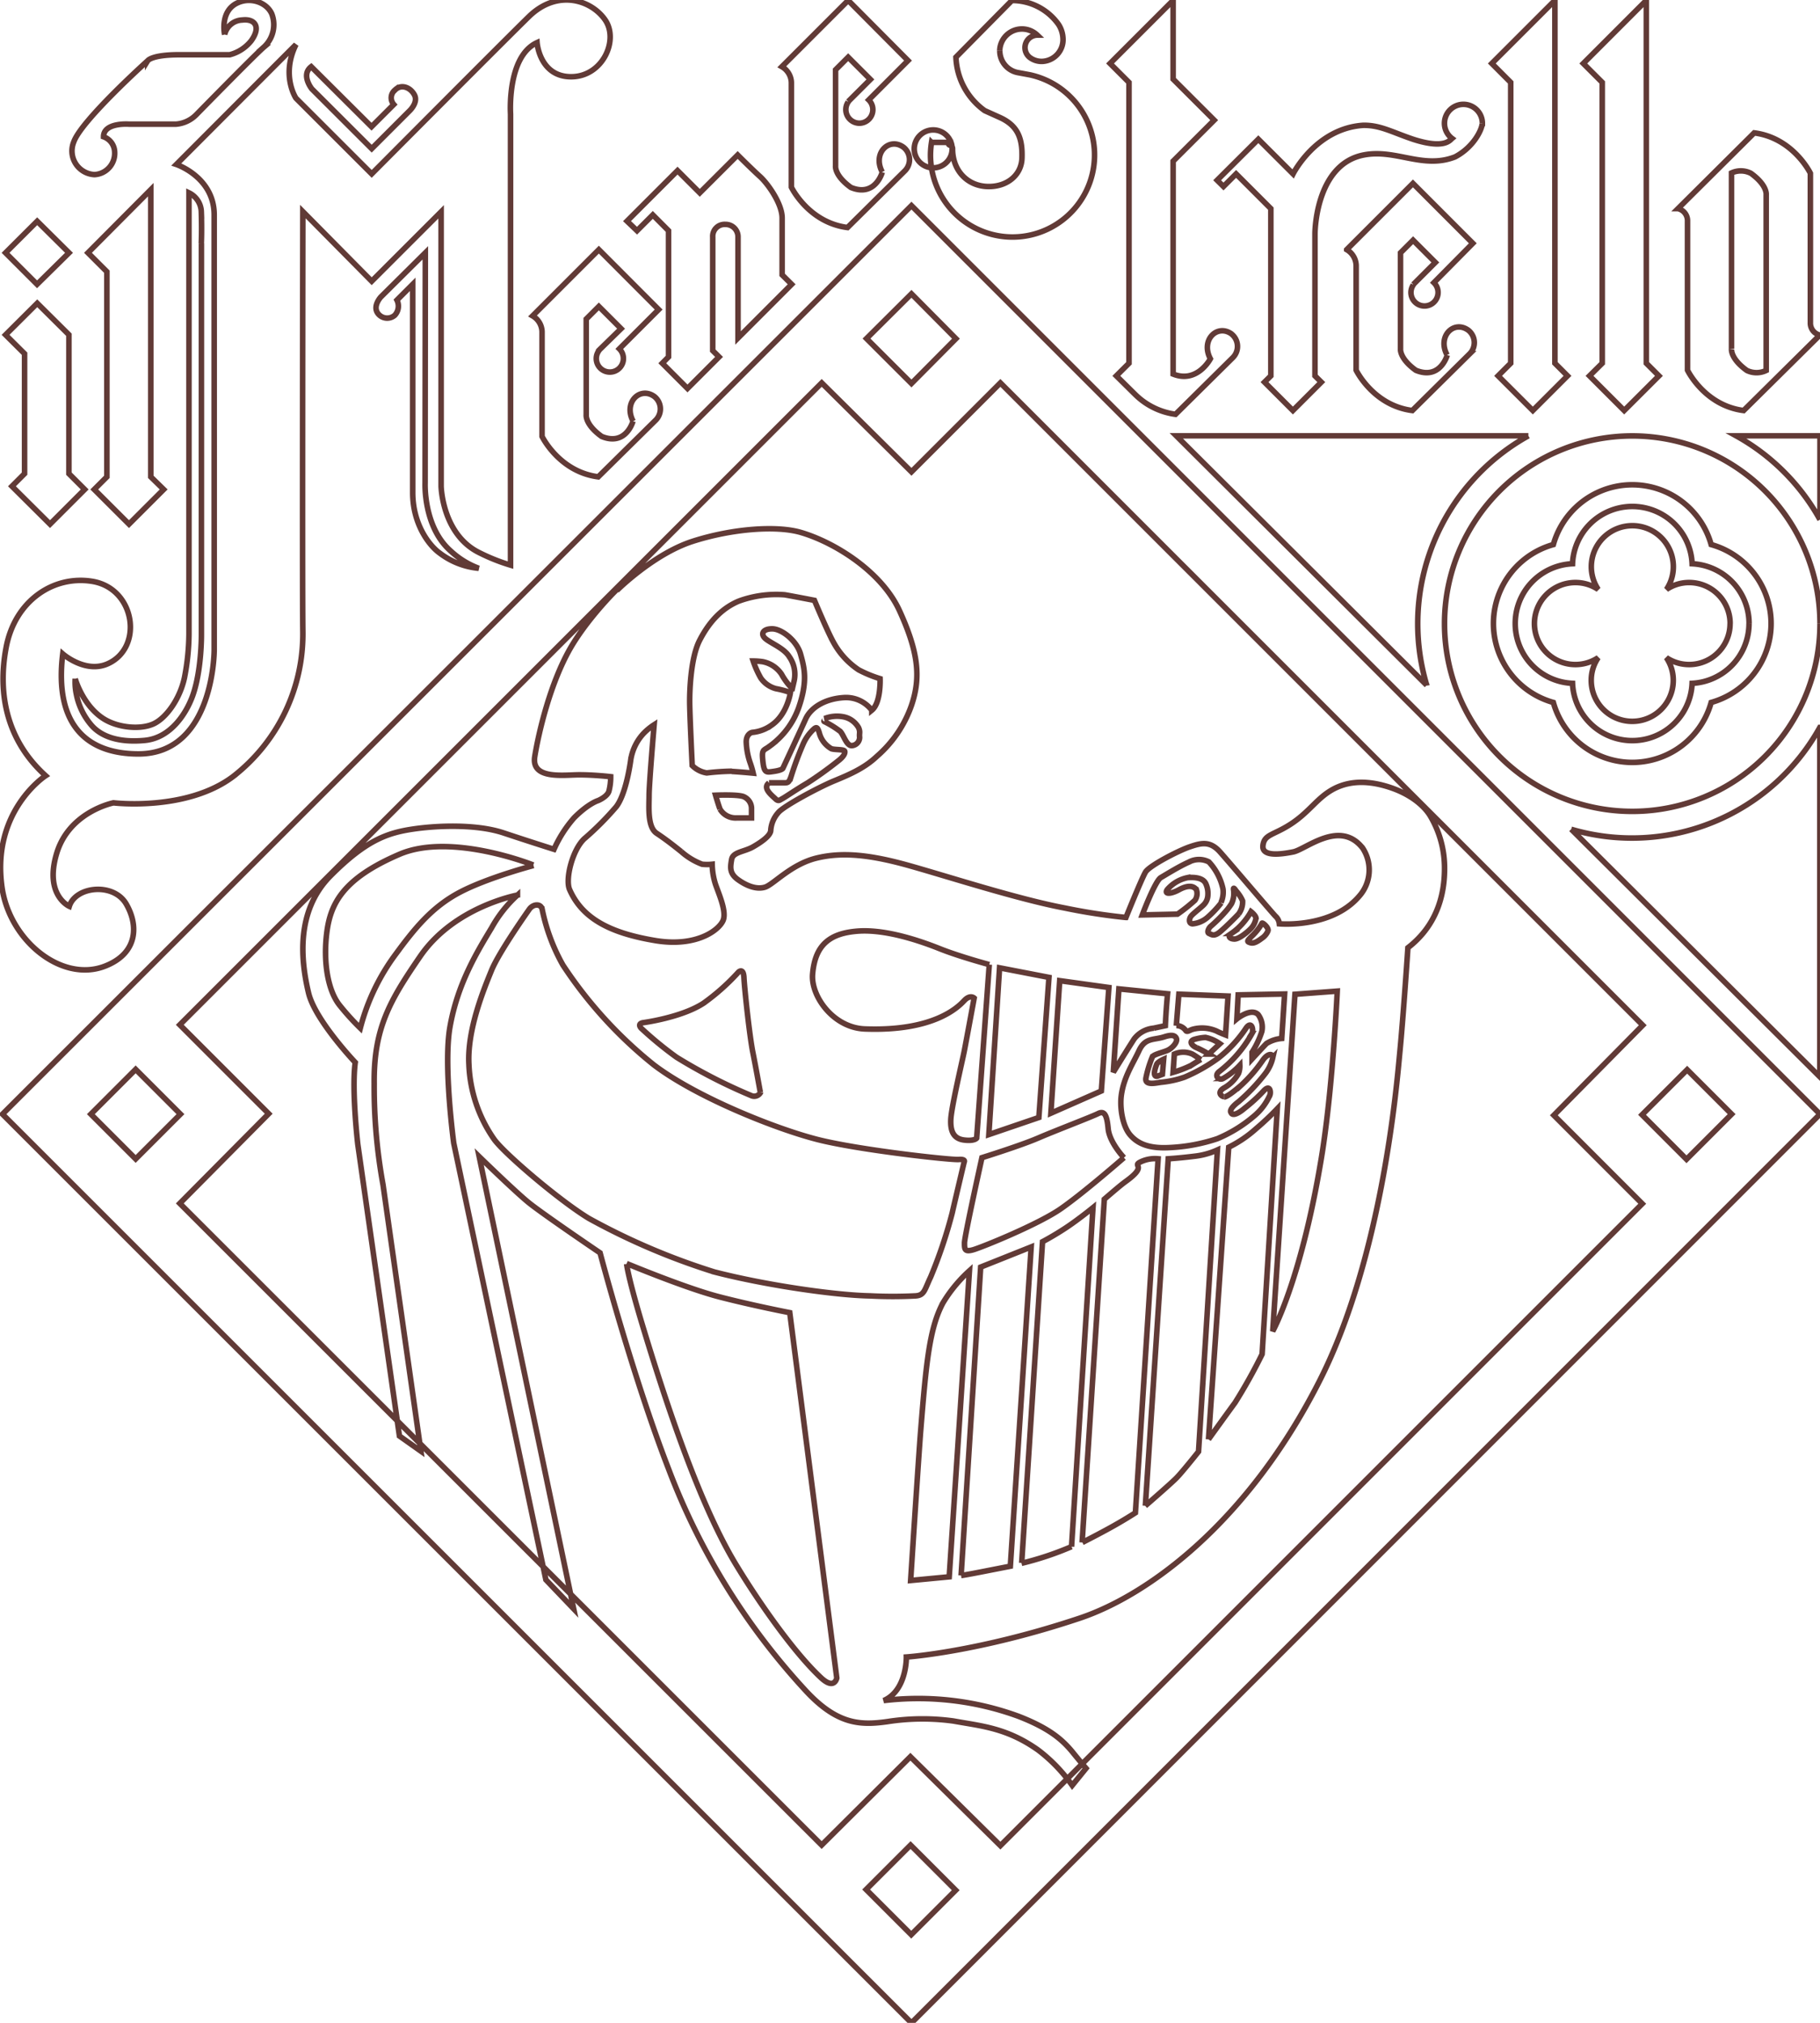 <svg xmlns="http://www.w3.org/2000/svg" viewBox="0 0 327.47 363.99" width="327.47" height="363.99">
  <path d="M318.67 112.2a14.75 14.75 0 01-10.78 14.2 14.74 14.74 0 01-28.4 0 14.75 14.75 0 010-28.41 14.75 14.75 0 0128.4 0 14.76 14.76 0 0110.78 14.21m8.8 0a33.78 33.78 0 10-33.78 33.8 33.78 33.78 0 0033.78-33.78M4.42 63.65v21.58L2.15 87.5 9 94.31l6.24-6.24-2.84-2.84v-25l-5.7-5.66L1 60.25zm8-18.16l-5.73-5.68L1 45.49l5.67 5.67zm3.41 0l3.4 3.4V85.8l-2.27 2.27 6.25 6.24 6.24-6.24-2.32-2.27V34.13zm15.9-15.9s6.81 2.27 6.81 9.08V117s0 18.66-13.63 18.66c-9.08 0-15.21-5-13.62-18 0 0 4 3.52 8 1.82 6.6-2.83 5.12-13.63-2.73-14.88-7-1.11-13.85 3.53-15.44 11.82-1.67 8.7.28 17 7.09 23.16 0 0-9.82 6.36-7.85 20.1 1.38 9.62 10.75 17.14 18.47 14.19 6-2.29 6.13-7.38 3.86-11.24s-9.08-3.18-10.22.45c0 0-4.54-2-2.27-9.53s10.22-9.09 10.22-9.09 13.17 1.59 21.57-4.77a32.48 32.48 0 0012.5-26.11c-.11-7.73 0-75.51 0-75.51L66.88 50.6l12.49-12.49V87.5s.18 8.61 6.81 11.92a34.23 34.23 0 005.68 2.27V20.51s-.68-10.34 4.77-12.84c0 0 .45 6.14 6.13 6.14s8.63-6.59 6.13-10.22S100.26-2 95.15 3 66.88 31.29 66.88 31.29L53.25 17.67s-2.73-4.09 0-9.65zm82.89 11.92l2.84-2.84 2.83 2.84v22.71l-1.13 1.14 4.54 4.54 5.68-5.68-1.14-1.13V42.65a2.14 2.14 0 012.27-2.27 2.23 2.23 0 012.28 2.27v18.17l9.65-9.66-1.71-1.7V39.24c0-2.61-2.61-6.24-4-7.49s-4-3.86-4-3.86l-6.82 6.81-4-4-9.09 9.09zM40.42 6.22A3.37 3.37 0 0143.6 3.6c2.28-.27 3.41 1.25 1.59 3.75a7.26 7.26 0 01-3.86 2.5h-9.09c-5 0-5.67 1.08-5.67 1.08S14.64 21.66 13.28 25.52a4.26 4.26 0 003.72 5.9 3.84 3.84 0 003.63-4.08 3 3 0 00-2-2.73c0-2.61 4.54-2.27 4.54-2.27h8.52a5.76 5.76 0 003.74-1.82s10.45-10.67 12-12a5.45 5.45 0 001.48-6C48 .42 45.07-.6 42.69.54c-3.19 1.52-2.27 5.68-2.27 5.68m228 5.2l3.4 3.41v50.53l-2.27 2.27 6.25 6.24 6.24-6.24-2.27-2.27V.07zm16.46 0l3.41 3.41v50.53L286 67.63l6.24 6.24 6.25-6.24-2.27-2.27V.07zm-105-2.27a4 4 0 016.76-2.83 2.25 2.25 0 00-1.38 4 3.51 3.51 0 002.39.72 3.91 3.91 0 003.61-4.16 5 5 0 00-.8-2.48 10.23 10.23 0 00-8.39-4.31L172 10.29a12.39 12.39 0 005.18 9.62l2.64 1.19c3.27 1.45 4.18 3.72 4.06 7.35-.09 3.07-2.72 5.23-6.24 5.11s-6.25-2.79-6.25-6.81c0-.81-1-.44-.65-1.13h-3.13a15.33 15.33 0 00-.19 2.27 14.76 14.76 0 1017.86-14.43l-2-.37a4 4 0 01-3.39-3.92M260.4 63.9s-1.25 4.54-5.65 2.73c-3-2.16-2.76-3.86-2.76-3.86V45.49l2.27-2.27 4 4-3.69 3.69-.28.28a.23.23 0 010 .07 2.5 2.5 0 00-.42 1.38 2.44 2.44 0 104.13-1.78l7-7.08L254.23 33l-11.92 11.92a3.41 3.41 0 011.7 2.84v18.85s3.07 6.36 10.11 7.26l10.33-10.22a2.85 2.85 0 00-.22-4.2c-2.58-1.93-5.68 1-3.86 4.43m6.35-41.67a3.41 3.41 0 10-5.46 2.7c-.37.31-1.35 1.95-6.91.18-3.86-1.29-6-2.6-9.09-2.54-8.51.57-12.6 8.74-12.6 8.74l-6.25-6.24-7.41 7.38 1.14 1.13 2.27-2.27 6.25 6.25v30.09l-1.14 1.13 5.11 5.11 5.11-5.11-1.14-1.13V42.08c0-1.25.46-12.57 8.75-14.19 5.79-1.14 10.67 2.61 16.46.34 3.46-1.82 4.88-5.08 4.88-6m-45.05 37.9c-2.57-1.92-5.67 1-3.86 4.43 0 0-2.35 4.49-6.7 2.75V29l7.39-7.38-7.39-7.38V.07l-11.35 11.35 3.41 3.41v50.53l-2.28 2.27 3.41 3.37a12.75 12.75 0 007.24 3.55l10.33-10.22a2.85 2.85 0 00-.23-4.21m89.94 2.62V31.12a4 4 0 013.48.06c3 2.16 2.76 3.86 2.76 3.86v31.62a4 4 0 01-3.48 0c-3-2.16-2.76-3.86-2.76-3.86m15.89-2.5a2.22 2.22 0 01-1.7-2.27V31.18s-3.07-6.36-10.11-7.27l-13.71 13.63a2.23 2.23 0 011.71 2.27v26.8s3.06 6.36 10.1 7.26zM158.74 31s-1.25 4.54-5.64 2.73c-3-2.16-2.76-3.86-2.76-3.86V12.56l2.27-2.27 4 4-3.72 3.71-.28.28a.56.56 0 000 .07 2.45 2.45 0 002 3.82 2.44 2.44 0 001.7-4.19l7.07-7.08L152.61.07 140.68 12a3.41 3.41 0 011.71 2.84v18.84s3.06 6.36 10.1 7.26l10.34-10.22a2.85 2.85 0 00-.23-4.2c-2.57-1.93-5.68 1-3.86 4.43M113.89 75.8s-1.25 4.55-5.64 2.73c-3-2.16-2.77-3.86-2.77-3.86V57.41l2.27-2.27 4 4L108 62.8l-.28.28v.07a2.4 2.4 0 00-.43 1.37 2.44 2.44 0 104.15-1.75l7.07-7.07-10.76-10.78-11.92 11.92a3.41 3.41 0 011.7 2.84v18.85s3.07 6.36 10.11 7.27L118 75.58a2.85 2.85 0 00-.22-4.2c-2.57-1.93-5.68 1-3.86 4.42M73.69 19.94s1.59-1.48.89-2.84-2.37-2.05-3.5-.91a1.8 1.8 0 00-.23 2.61l-4 4L56 12c-1.93 1.47.11 4 .11 4l10.77 10.75zm2.84 25.55l-8 7.94s-1.8 1.92-.23 3.3a2.08 2.08 0 002.73 0 2.41 2.41 0 00.39-2.73l2.84-2.84v37.48c0 5.67 2.95 9.53 4.88 10.9a13.68 13.68 0 007 2.72 15.09 15.09 0 01-5-3.07c-5-4.34-4.65-12.26-4.65-12.26zm-40.31-1.71s.11-2.15 0-5.68A3.92 3.92 0 0034 34.7v79.48a42.44 42.44 0 01-.8 7.72c-.79 3.75-3.18 7.16-5.45 8.29s-6.34.83-9-.79c-3.86-2.38-5.22-7.27-5.22-7.27a10.32 10.32 0 00.22 2.84 12.1 12.1 0 002.73 5.56c1.7 1.94 4.76 3.14 9.54 2.7s7.54-5 8.63-8c1.64-4.54 1.59-11 1.59-11V43.78M155.84 340l8-8 8.12 8.12-8 8zm139.61-139.41l8.12-8.11 8 8-8.12 8.12zm-279.1-.11l8.06-8.06 8.06 8.06-8.06 8.06zm16 16.06l16-16.14-16-16 115.5-115.5 16.15 16 16-16 115.58 115.58-16 16.2 15.91 15.92L180 332.1l-16.19-16-15.97 15.9zM155.91 60.92l8.09-8.05 8 8.07-8 8.06zM.45 200.48L164 364l163.47-163.52L164 37zm310.84-88.28a7.37 7.37 0 01-11.46 6.14 7.3 7.3 0 011.24 4.08 7.38 7.38 0 11-14.76 0 7.23 7.23 0 011.25-4.08 7.38 7.38 0 110-12.28 7.38 7.38 0 1112.29 0 7.27 7.27 0 014.07-1.24 7.37 7.37 0 017.38 7.38m3.41 0a10.77 10.77 0 00-10.25-10.76 10.77 10.77 0 00-21.52 0 10.77 10.77 0 000 21.52 10.77 10.77 0 0021.52 0 10.79 10.79 0 0010.24-10.76m-32 37l44.74 44.56v-62.87a38.65 38.65 0 01-44.74 18.33m-7.7-70.8h-63.35l45.06 44.88A38.66 38.66 0 01275 78.42m52.47 15.09V78.42h-15.09a38.68 38.68 0 0115.09 15.09m-86.86 84.83s-.84 18.44-3 30.88C234 230.57 229 239.54 229 239.54l4-60.63zm-9.47.52l-.52 8a6.13 6.13 0 00-2.73.9c-.68.68-2.61 2.79-2.61 2.79v-1.21a16 16 0 001.76-3.73 3.82 3.82 0 00-.68-3.07c-1.31-1.25-3.81.8-3.81.8l.23-4.32zm-3-11.35a2.93 2.93 0 01-1.08 1.31c-.87.65-1.48 1-2.1.81s-.6-.29.18-1.08a10 10 0 001.92-2.4c0-.3 1.3.79 1.08 1.36m-2.18-2.18a3.39 3.39 0 01-1 1.86c-.47.49-2 1.78-2.84 1.78s-1.31-.5-.57-1a11.27 11.27 0 002.54-2.42 10.55 10.55 0 001-1.51s1 .78.91 1.33m-3.14-.91c-.32.36-2.18 2.24-3.31 3.19s-1.54.5-2 .32-.06-1 .29-1.29a26.61 26.61 0 002.93-2.95 11.15 11.15 0 00.82-1.13 4.27 4.27 0 00.36-2.51c-.09-.67.46.22.46.22a6.55 6.55 0 011.17 1.79 3.65 3.65 0 01-.72 2.36m-3.13-2a18.88 18.88 0 01-2.54 2.68 4.8 4.8 0 01-2.59 1.09c-.73 0-.69-.9-.28-1.4s2-1.69 2.37-2.14a2.56 2.56 0 00.63-1.45 4.26 4.26 0 00-.36-2.23c-.51-1.13-2.18-1.18-3.27-1.09a6.53 6.53 0 00-3.69 2.18c-.58.91.82.73 2.14 0s2.54-.87 3.13 0a2.11 2.11 0 01-.27 1.9 31.41 31.41 0 01-3.13 2.49l-6.34.14s2.3-6.13 3.34-6.72c.67-.38 3.16-1.95 5-2.77a3.89 3.89 0 013.64-.05 10.26 10.26 0 012.54 4.86 4.56 4.56 0 01-.36 2.45m-9.61 16.42s-.28 2.9-.4 5.74l-2.1.45a5 5 0 00-3.51 1.93c-1.48 2.3-3.75 6-3.75 6l1-15zm-10.56-1.13l-1.36 18.62-9.08 4 1.59-23.85zm-10.78-1.82l-1.82 25.21-9 3.07 1.93-30zm-10.74-2.3l-2.27 31.23s-.38.56-2.23.34-2.54-1.48-2.42-3.75 2.11-10.67 2.42-12.26 1.78-9.54 1.78-9.54-.72-.68-1.78.45-5.38 5.57-17.87 5.11c-5.68-.2-9.76-5.9-9.42-9.88.45-5.33 3.17-7.33 8.06-7.72 4.31-.34 9.76 1.14 14.87 3.18 3.54 1.41 8.86 2.84 8.86 2.84M146.93 205c7.49 1.93 24.19 3.75 25.55 3.64s1 .45 1 .45-1.59 6.7-2.16 9.2a85 85 0 01-3.86 11.47c-1.13 2.38-1.13 3.31-2.72 3.42a79.81 79.81 0 01-8.18 0c-6.25-.11-18.85-1.93-28.05-4.31a121.63 121.63 0 01-22.59-9.65c-5.23-3.18-15.11-11.58-17-14.2a25.22 25.22 0 01-4.55-13.51c-.34-6.24 2.73-13.62 4.09-16.95s6.81-11 6.81-11c.69-.91 2-1 2.27 0a34.27 34.27 0 003.75 10.1 77.51 77.51 0 0016.35 17.95c7.61 5.79 21.8 11.46 29.3 13.39m-10.11-8.4a1.29 1.29 0 01-1.59.57 96.56 96.56 0 01-13.51-6.93 65.34 65.34 0 01-6.36-5.22s-.79-.8.34-1c0 0 6.93-.91 10.9-3.52a39.17 39.17 0 006.25-5.57s.91-.91 1 1 1 10.44 1.59 13.39 1.36 7.27 1.36 7.27m-7.26-51c-.34-.91-.8-2.5-.8-2.5s4.43-.2 5.22.34a2.32 2.32 0 011.25 1.93v1.82h-2.72a3.25 3.25 0 01-2.95-1.59m2.15-6.82a43.72 43.72 0 00-4.54.31 4.75 4.75 0 01-2.61-1.33s-.46-9.29-.46-11.58.24-8 1.82-11c2-3.86 4.43-5.91 7-7a19.62 19.62 0 018.3-1.14c1.35.23 5.33 1 5.33 1s2.27 5.45 3.4 7.5a14.05 14.05 0 004.55 5 22.06 22.06 0 003.86 1.59s.19 4.32-1.49 5.68a5.84 5.84 0 00-5.1-2.27c-3.4.23-5.9 1.82-6.81 3.86s-4.09 8.86-4.09 8.86-.11.34-1.7.56c-1.35.2-1.71.31-1.93-2.15-.18-1.93.22-1.59 1.25-2.39a14.53 14.53 0 005.22-6.92c1.7-4.89 1-7.27.34-9.66s-3.38-4.54-5.11-4.54-2.16 1-1.14 1.82 3.3 1.7 4.21 3.18a5.52 5.52 0 01.9 4.31l-.34 1.46a11.5 11.5 0 01-1.93-2.59 5.29 5.29 0 00-3.43-2.27 12.86 12.86 0 00-1.68-.12 17.06 17.06 0 001.37 3.07 4.81 4.81 0 002.72 1.91 16.13 16.13 0 012.61.7s-.56 3.86-3.29 5.79a7.11 7.11 0 01-3.41 1.36c-.56 0-1.25.57-1.25 1.71a12.88 12.88 0 00.69 3.74 16.45 16.45 0 01.56 1.9s-1.93-.19-3.86-.31m6.7 2.05h2.85c.67 0 .79-.23 1.13-1.14a60.13 60.13 0 012.15-5.79 7.89 7.89 0 012.05-2.84c.34-.22.57-.34.91.91a4.58 4.58 0 002.15 2.73c.68.22 2.28.07 2.39.45s-.23 1-1.14 1.7a67.48 67.48 0 01-5.56 4c-1.93 1.13-4.09 2.61-4.54 2.84s-.68.56-1.25 0-2.39-1.93-1.14-2.84m12.72-9.35a17 17 0 00-2.72-1.67c-.35-.11.34-.56 0-.56a6.08 6.08 0 013.2-.35 4 4 0 012.93 2c.34.82.09.94.18 1.73a1.5 1.5 0 01-1.43 1.49c-1 0-1.48-2.11-2.16-2.66m-28.5 21.73a12.06 12.06 0 003.75 2.27 8.89 8.89 0 001.81 0 12.67 12.67 0 00.57 3.52c.57 1.7 1.93 4.65 1.48 6.35s-4.54 5.15-12.27 3.87c-8.19-1.36-13.17-4-15.44-9.2-.79-1.82.46-7 2.61-9.09a53.63 53.63 0 005.79-5.8c1.59-2.07 2.39-6.8 2.62-8.5a9 9 0 012.27-4.66 10.47 10.47 0 011.93-1.59s-.91 10.62-.91 12.68-.34 5.72 1.36 6.85 3 2.16 4.43 3.3M96 155.74s-8.18 2.16-13.18 4.77-8.11 6.4-11.58 11.13A38.49 38.49 0 0064.83 185a45.06 45.06 0 01-3.63-4c-2.27-2.72-3.07-8.06-2.39-13.28s3-9.68 13.06-14c9.31-4 24.08 1.93 24.08 1.93m16.8 71.71s10.62 4.43 16.69 6 12.66 2.84 12.66 2.84l8.46 65.74s-.4 2.22-2.84-.05c-4.93-4.6-11.22-13.64-15.21-20.22C126 271 120 253.06 115.48 238.07c-2.55-8.52-2.73-10.62-2.73-10.62m51.1 56.94s1.45-22.58 1.81-27c1-12.38 1.59-18.4 4-22.94a25.47 25.47 0 014.77-5.79l-3.64 55.07zm9.08-.9l3.52-55.49 9.09-3.63-3.75 57.45-5.11 1c-2.79.55-3.75.68-3.75.68m10.9-2.27l3.75-57.8s1.93-1 4.2-2.5 4.88-3.63 4.88-3.63l-3.86 61a55.79 55.79 0 01-9 3m10.9-3.75l4-61.77c2-1.71 3-2.58 4-3.3 3.86-2.83.91-2.61 2.5-3.4a6 6 0 013.18-.57l-4.09 63.7s-2.27 1.48-5.22 3.07c-2 1.09-4.32 2.27-4.32 2.27m11.33-6.6l4.12-62.44s2-.12 4.65-.45a13.52 13.52 0 004.2-1.14l-3.4 54.28s-2.92 3.68-4 4.77-5.59 5-5.59 5m-3.83-62.66s-7.27 6.35-11.36 9.19-14.19 6.93-15.76 7.38-1.57-.11-1.57-1.25 3.14-15.32 3.14-15.32 6.93-2.16 10.11-3.53 9.65-3.83 10.78-4.4 1.59.2 1.82 2.7 2.84 5.23 2.84 5.23m6.92-15l-.84.32s-1.2.48-.18-2.13c.17-.42 1.25-.91 1.25-.91zm2.5-8.74l.46-5.68 8.85.34s-.32 5-.45 7c0 0-1.12-.43-1.57-.68a6.48 6.48 0 00-4.34-.34c-.53.15-1 .57-1.24.23a2.15 2.15 0 00-1.71-.91m3.68 4c-.52-.18-1.63-1-.55-1.47a8.53 8.53 0 012.12-.39 7 7 0 012.59 1.14l-2 1.86a18.69 18.69 0 00-2.17-1.14m.75 2.11s-1 .58-1.77 1.08a19.71 19.71 0 01-3.23 1.24l.23-3.29a4 4 0 013.23 0c.39.2 1.54 1 1.54 1m4.2 6.72c.46 0 1.77-1 3.07-2.13a26.5 26.5 0 003.91-4.54c.91-1.25 1.77-1.15 1.77-.45a7.46 7.46 0 01-1.48 3.06 34.58 34.58 0 01-4.66 4.89c-2 1.5-1.36 2-1.36 2s.23 1.06 2.5-.87a29 29 0 003.29-3c1.25-1.37 1.37.21 1.19.68a10.43 10.43 0 01-2.95 3.87 25.06 25.06 0 01-6.53 4 31.7 31.7 0 01-8.51 1.59c-3.75.22-5.79-.68-7.16-2.27s-1.9-4.86-1.59-7.16c.46-3.29 2.07-5.61 3.18-8s2.61-1.87 4.54-2.49c.9-.29 1.82-.46 2.16.22s-.68 1.76-1.47 2.16-2.65.76-2.84 1.25a20.67 20.67 0 00-1.14 3.75c-.28 1.47 1.82.9 2.78.79a18 18 0 004.15-.91 30 30 0 006.19-3.52 23 23 0 004.94-5.39c1-1.31 1.36.51 1 1.08a22.28 22.28 0 01-5.79 6.75c-1.14.8-.16 1.74.62 1.31a12.7 12.7 0 003-2.38 3.76 3.76 0 01-.23 1.47 6.82 6.82 0 01-2.61 2.61c-1.36.8-.45 1.56 0 1.56m-2.8 61.68l3.64-52.57a21.57 21.57 0 004.88-3.3 49.7 49.7 0 003.86-3.63l-2.73 44.17a94.63 94.63 0 01-4.88 8.74c-1.47 2-4.77 6.59-4.77 6.59m42.47-103.22a18.31 18.31 0 00-2.5-8.85c-.9-1.59-3.18-3.87-7.26-5.23-4.92-1.64-8.41-.91-10.91.68s-3.86 3.87-7 5.91-4.77 1.82-5 3.86 3.18 1.59 5.45 1.14 8.4-5.91 12.49-.69a7.14 7.14 0 01-.23 8.18c-4.88 6.36-14.76 5.45-14.76 5.45a2.11 2.11 0 00-.68-1.36c-.68-.68-8.18-9.54-10-11.58s-3.41-1.6-5.45-.91-7.27 3.4-7.95 4.54-3.52 8.17-3.52 8.17a108 108 0 01-11-1.7c-8.4-1.59-20.66-5.56-27.93-7.61s-12.26-2.49-16.81-1.36-7.72 4.77-9.22 5.22-3.27-.22-4.85-1.36-1.37-2.27-1.14-3.63 2.27-1.36 3.86-2.27 3.18-2.05 3.18-3a5.38 5.38 0 011.36-3.17c.91-1.14 7.27-4.55 10-5.68s5.46-2.27 7.73-4.43a21.49 21.49 0 006.24-9.2c1.7-5 1.25-9.54-2.16-17-3.19-7-11.58-12.27-17.71-14.08-4.41-1.31-12.49-.68-19.53 1.59s-13.63 8.85-13.63 8.85c2.27-2.49-4.77 4.09-8.4 10.45s-5.68 15.22-6.36 19.42 5.22 3.29 8 3.29 5.66.34 5.66.34a10.23 10.23 0 01-.32 2.61c-.3 1-1.93 1.68-1.93 1.68s-1.71.48-4.32 3.09a22.2 22.2 0 00-3.63 5.68s-4.32-1.36-9.09-2.95-11.81-1.36-16.35-.68-8.4 2-14.76 8.4-5.32 15.41-3.96 21.09c1.18 4.9 8.4 12.49 8.4 12.49-.68 5 .46 14.76.46 14.76l7.49 52.46 3.86 2.73-6.81-47.92a97.87 97.87 0 01-1.59-18.2c-.11-10 2.84-15 8.29-22.94 6.13-8.93 17.49-11 17.49-11a22.91 22.91 0 00-4.66 5.9c-2.67 4.41-6.13 10.11-7.49 17.83-1.22 6.89.68 20.9.68 20.9l16.58 78.57 5 5.23-17-81.37s6.36 6.2 8.86 8.24 12.89 9.08 12.89 9.08 5.79 22 12.31 38.84A122.6 122.6 0 00144.77 304c5.79 6.36 10 6.47 14.88 5.79a40.82 40.82 0 0111.92-.11c5 .91 9.56 1.21 15.22 5.22a28.77 28.77 0 016.13 6.36l2.49-3.07s-1.36-1.59-2.49-3c-1.8-2.16-4.09-4.2-9.66-6.36A52.48 52.48 0 00159 306c4.2-1.82 4.08-7.84 4.08-7.84s12.81-.84 31.23-7c12.49-4.2 30.2-17.37 43-42.46 11.52-22.52 14.05-54.14 14.54-59.16.68-7 1.47-19 1.47-19 5-3.86 6.71-9.24 6.59-14.76m-92-125.58a3.41 3.41 0 10-3.41-3.41 3.41 3.41 0 003.41 3.41" stroke="#613a36" fill="transparent" />
</svg>
